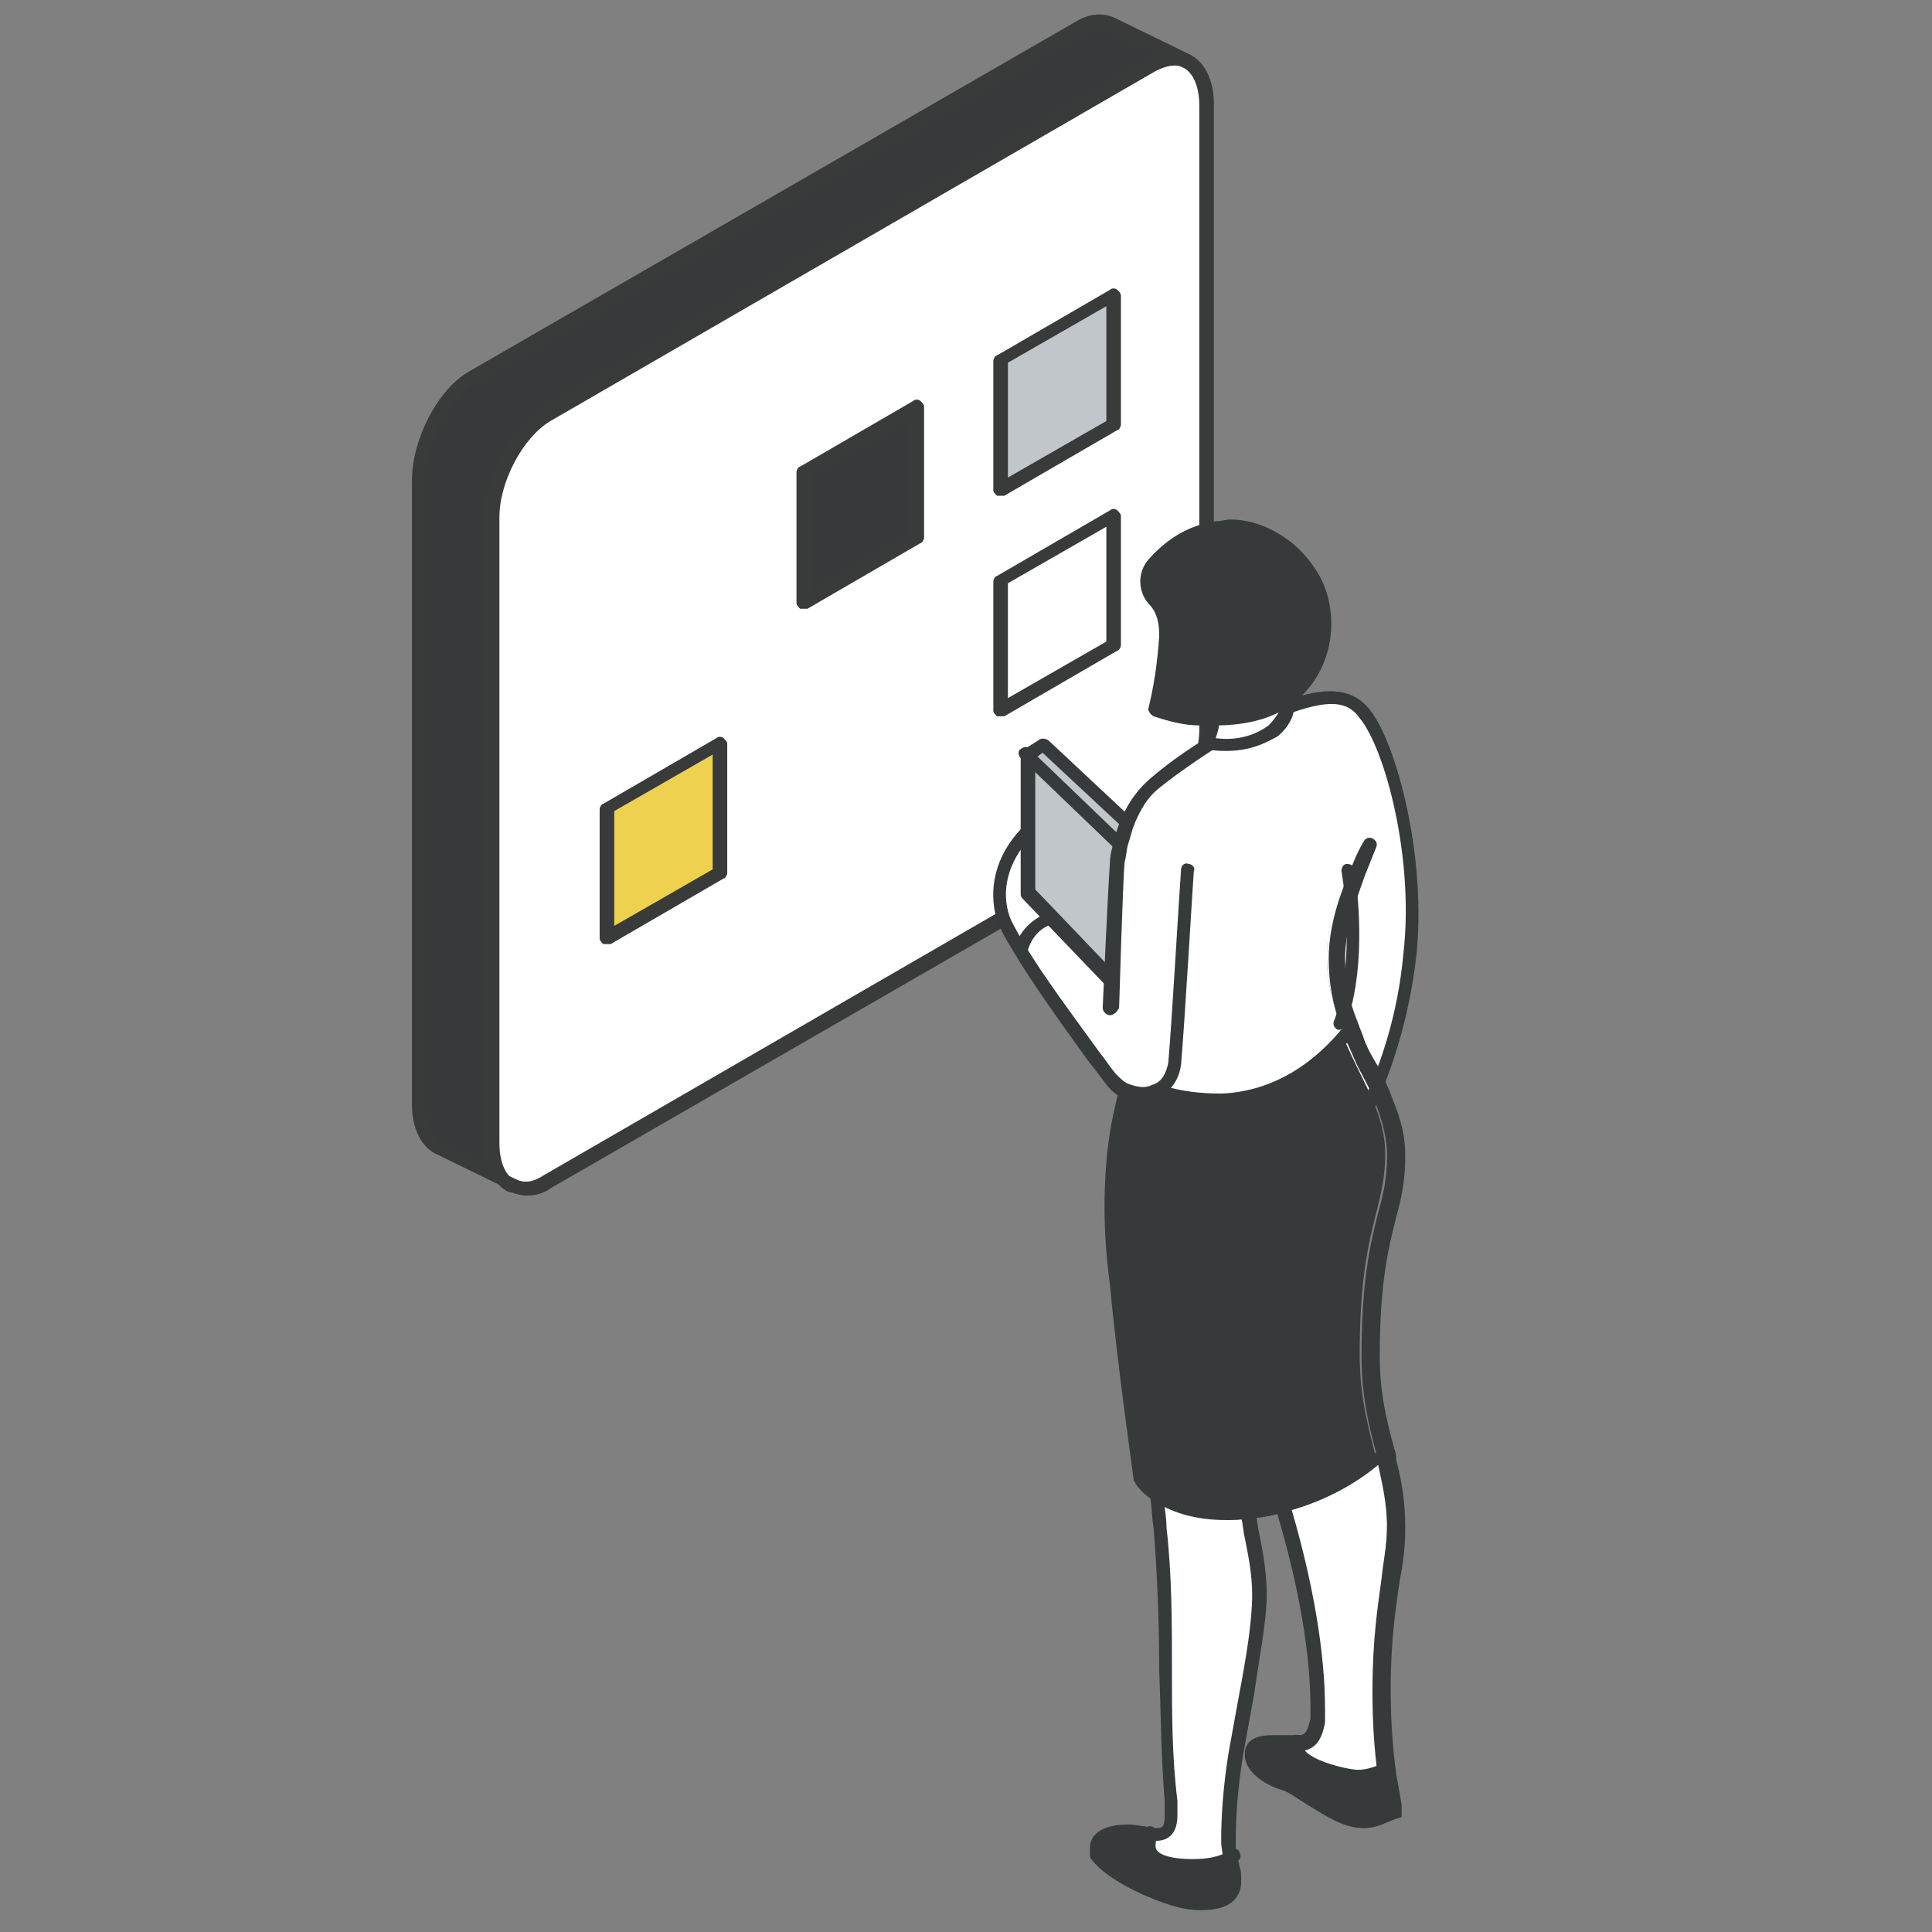 <?xml version="1.0" encoding="utf-8"?>
<!-- Generator: Adobe Illustrator 27.5.0, SVG Export Plug-In . SVG Version: 6.00 Build 0)  -->
<svg version="1.1" id="レイヤー_1" xmlns="http://www.w3.org/2000/svg" xmlns:xlink="http://www.w3.org/1999/xlink" x="0px"
	 y="0px" viewBox="0 0 106 106" style="enable-background:new 0 0 106 106;" xml:space="preserve">
<rect x="0" y="0" width="106" height="106" fill="#808080" stroke="none"/>
<style type="text/css">
	.st0{fill:#FFFFFF;}
	.st1{fill:#363A3A;}
	.st2{fill:#C1C6CB;}
	.st3{fill:#EDD14F;}
	.st4{fill:#393A3A;}
</style>
<g id="XMLID_91_">
	<g>
		<path class="st0" d="M66.2,5.8v34.3c0,2.2-1.3,4.7-3,5.6L30,64.9c-0.7,0.4-1.4,0.5-1.9,0.2l0,0c-0.7-0.3-1.1-1.2-1.1-2.4V28.4
			c0-2.2,1.3-4.7,3-5.6L63.3,3.5c0.7-0.4,1.3-0.4,1.8-0.2l0.1,0C65.8,3.7,66.2,4.6,66.2,5.8z M61.1,35.4v-7.1l-6.2,3.6V39L61.1,35.4
			z M61.1,23.2v-7.1l-6.2,3.6v7.1L61.1,23.2z M50.3,29.5v-7.2l-6.2,3.6v7.2L50.3,29.5z M39.5,47.9v-7.1l-6.2,3.6v7.1L39.5,47.9z"/>
		<path class="st1" d="M55.2,3.8l4-2.3c0.7-0.4,1.4-0.5,1.9-0.2l4,2c-0.5-0.2-1.1-0.2-1.8,0.2L30,22.7c-1.6,0.9-3,3.5-3,5.6v34.3
			c0,1.2,0.4,2.1,1.1,2.4l-4.1-2c-0.7-0.3-1.1-1.2-1.1-2.4V26.4c0-2.2,1.3-4.7,2.9-5.6L55.2,3.8z"/>
		<polygon class="st0" points="61.1,28.2 61.1,35.4 54.9,39 54.9,31.8 		"/>
		<polygon class="st2" points="61.1,16.1 61.1,23.2 54.9,26.8 54.9,19.7 		"/>
		<polygon class="st1" points="50.3,22.3 50.3,29.5 44.1,33.1 44.1,25.9 		"/>
		<polygon class="st3" points="39.5,40.7 39.5,47.9 33.3,51.4 33.3,44.3 		"/>
	</g>
	<g>
		<path class="st4" d="M28.1,65.4c-0.1,0-0.1,0-0.2,0c-0.8-0.4-1.3-1.4-1.3-2.7V28.4c0-2.3,1.4-4.9,3.1-6L63.1,3.2
			c1-0.6,1.7-0.4,2.1-0.2c0.2,0.1,0.3,0.3,0.2,0.5c-0.1,0.2-0.3,0.3-0.5,0.2c-0.4-0.2-0.9-0.1-1.5,0.2L30.2,23.1
			c-1.5,0.9-2.8,3.3-2.8,5.3v34.3c0,1,0.3,1.8,0.9,2.1c0.2,0.1,0.2,0.3,0.2,0.5C28.4,65.4,28.3,65.4,28.1,65.4z"/>
		<path class="st4" d="M28.9,65.6c-0.3,0-0.6-0.1-0.9-0.2c-0.2-0.1-0.3-0.3-0.2-0.5c0.1-0.2,0.3-0.3,0.5-0.2
			c0.4,0.2,0.9,0.2,1.5-0.2l33.2-19.2c1.5-0.9,2.8-3.3,2.8-5.3V5.8c0-1-0.3-1.8-0.9-2.1c-0.2-0.1-0.3-0.3-0.2-0.5
			C64.9,3,65.1,2.9,65.3,3c0.8,0.4,1.3,1.4,1.3,2.7v34.3c0,2.3-1.4,4.9-3.1,6L30.2,65.2C29.8,65.5,29.3,65.6,28.9,65.6z"/>
		<path class="st4" d="M28.2,65.4c-0.1,0-0.1,0-0.2-0.1l-4.1-2c-0.8-0.4-1.3-1.4-1.3-2.7V26.4c0-2.3,1.4-5,3.1-6L59,1.2
			c0.8-0.5,1.6-0.5,2.2-0.2l4.1,2c0.2,0.1,0.3,0.3,0.2,0.5c-0.1,0.2-0.3,0.3-0.5,0.2l-4.1-2c-0.4-0.2-0.9-0.2-1.5,0.2L26.1,21
			c-1.5,0.9-2.8,3.3-2.8,5.3v34.3c0,1,0.3,1.8,0.9,2.1l4.1,2c0,0,0,0,0,0c0.2,0.1,0.2,0.3,0.1,0.5C28.4,65.4,28.3,65.4,28.2,65.4z"
			/>
		<path class="st4" d="M54.9,27.2c-0.1,0-0.1,0-0.2,0c-0.1-0.1-0.2-0.2-0.2-0.3v-7.1c0-0.1,0.1-0.3,0.2-0.3l6.2-3.6
			c0.1-0.1,0.3-0.1,0.4,0c0.1,0.1,0.2,0.2,0.2,0.3v7.1c0,0.1-0.1,0.3-0.2,0.3l-6.2,3.6C55,27.2,55,27.2,54.9,27.2z M55.3,19.9v6.3
			l5.4-3.1v-6.3L55.3,19.9z"/>
		<path class="st4" d="M44.1,33.4c-0.1,0-0.1,0-0.2,0c-0.1-0.1-0.2-0.2-0.2-0.3v-7.2c0-0.1,0.1-0.3,0.2-0.3l6.2-3.6
			c0.1-0.1,0.3-0.1,0.4,0c0.1,0.1,0.2,0.2,0.2,0.3v7.2c0,0.1-0.1,0.3-0.2,0.3l-6.2,3.6C44.2,33.4,44.2,33.4,44.1,33.4z M44.5,26.1
			v6.3l5.4-3.1V23L44.5,26.1z"/>
		<path class="st4" d="M54.9,39.3c-0.1,0-0.1,0-0.2,0c-0.1-0.1-0.2-0.2-0.2-0.3v-7.1c0-0.1,0.1-0.3,0.2-0.3l6.2-3.6
			c0.1-0.1,0.3-0.1,0.4,0c0.1,0.1,0.2,0.2,0.2,0.3v7.1c0,0.1-0.1,0.3-0.2,0.3l-6.2,3.6C55,39.3,55,39.3,54.9,39.3z M55.3,32v6.3
			l5.4-3.1v-6.3L55.3,32z"/>
		<path class="st4" d="M33.3,51.8c-0.1,0-0.1,0-0.2,0c-0.1-0.1-0.2-0.2-0.2-0.3v-7.1c0-0.1,0.1-0.3,0.2-0.3l6.2-3.6
			c0.1-0.1,0.3-0.1,0.4,0c0.1,0.1,0.2,0.2,0.2,0.3v7.1c0,0.1-0.1,0.3-0.2,0.3l-6.2,3.6C33.4,51.8,33.4,51.8,33.3,51.8z M33.7,44.5
			v6.3l5.4-3.1v-6.3L33.7,44.5z"/>
	</g>
</g>
<g id="XMLID_103_">
	<g>
		<path class="st0" d="M73.5,56.1c1.1-2.9,0.7-6.9,0.4-8.4h0c-0.6,1.6-1.1,3.1-1.1,4.8C72.8,53.8,73.1,55,73.5,56.1z M63.5,59.9
			c-0.1,0.1-0.2,0.1-0.4,0.2c-0.4,0.1-0.9,0.1-1.3-0.1c-0.3-0.1-0.6-0.4-0.8-0.7c-1.3-1.8-3.7-5.2-5-7.3c0.4-1,1.1-1.5,1.7-1.6
			l3.2,3.4c0.1-2,0.2-5.4,0.3-6.5c0-0.3,0.1-0.7,0.2-1c0.1-0.4,0.2-0.7,0.3-1.1c0.3-0.7,0.7-1.4,1.2-1.9c0.3-0.3,1.6-1.4,3.3-2.5
			c2.6,0.5,4.3-1.1,4.3-2c1.9-0.7,3.5-0.9,4.4,0.4c1.3,1.7,3,7.8,2.4,13.2c-0.4,3.5-1.5,6.4-2.2,8c-0.5-1.1-1.1-2.2-1.6-3.4
			c-1.7,2.1-4,3.4-6.7,3.5C65.9,60.4,64.7,60.2,63.5,59.9z"/>
		<path class="st1" d="M76,98.9c0,0.2,0,0.3,0,0.5c-0.2,0.5-0.7,0.6-1.2,0.6c-1.5,0-3.2-1.8-4.4-2.1c-0.7-0.2-1.8-0.8-1.8-1.5
			c0,0,0-0.1,0-0.1c0.1-0.5,0.7-0.6,1.2-0.6c0.5,0,0.8,0,1,0c0.1,0,0.2,0,0.3,0c0,0.1,0,0.2,0,0.2c0,1.2,2.9,1.6,3.4,1.6
			c0.4,0,0.8-0.1,1.2-0.3h0C75.8,97.7,75.9,98.3,76,98.9z"/>
		<path class="st0" d="M75.6,80c0.3,1.1,0.5,2.3,0.5,3.6c0,2.3-0.7,4.1-0.7,8.9c0,1.6,0.1,3.1,0.3,4.6h0c-0.4,0.2-0.8,0.3-1.2,0.3
			c-0.4,0-3.4-0.5-3.4-1.6c0-0.1,0-0.2,0-0.2c0.5,0,0.9-0.3,1-1.3c0-0.2,0-0.4,0-0.7c0-3.5-0.9-7.5-1.9-11
			C72.3,82.1,74.2,81.2,75.6,80z"/>
		<path class="st1" d="M68.5,83c-2,0.2-3.9-0.1-5.2-1c-0.3-0.2-0.5-0.4-0.7-0.7c0,0-0.9-6.2-1.3-10.7c-0.2-1.4-0.3-2.8-0.3-4.2
			c0-2.9,0.4-4.8,0.8-6.4c0.4,0.2,0.8,0.2,1.3,0.1c0.1,0,0.3-0.1,0.4-0.2c1.2,0.4,2.4,0.5,3.5,0.5c2.7-0.1,5-1.4,6.7-3.5
			c0.5,1.2,1.1,2.3,1.6,3.4c0.4,1,0.7,1.9,0.7,3c0,3.2-1.4,4-1.4,11c0,2.4,0.5,4.1,0.9,5.7c-1.4,1.2-3.3,2.1-5.2,2.6
			C69.7,82.8,69.1,82.9,68.5,83z"/>
		<path class="st0" d="M73.9,47.7c0.3,1.6,0.6,5.5-0.4,8.4c-0.4-1.1-0.7-2.3-0.7-3.7C72.8,50.8,73.3,49.2,73.9,47.7L73.9,47.7z"/>
		<path class="st1" d="M72.1,31.7c1.1,2,0.7,5.3-1.8,6.8c0,0,0,0,0,0c-0.9,0.6-2.1,0.9-3.7,0.9c-0.3,0-0.5,0-0.8,0
			c-0.9,0-1.7-0.2-2.4-0.5c0.3-1.3,0.5-2.7,0.6-4.1c0.1-0.9-0.3-1.6-0.6-2c-0.5-0.6-0.5-1.5,0.1-2c0.8-0.9,1.9-1.7,3.4-1.9
			c0.2,0,0.5-0.1,0.7-0.1c1.1,0,2.2,0.4,3.2,1.3C71.3,30.5,71.7,31.1,72.1,31.7z"/>
		<path class="st0" d="M70.3,38.6c0.1,0.1,0.2,0.1,0.4,0.2c0,1-1.7,2.5-4.3,2c0,0,0.2-0.6,0.3-1.3v0C68.1,39.5,69.4,39.1,70.3,38.6
			L70.3,38.6z"/>
		<path class="st0" d="M68.5,83c0.2,1.4,0.6,2.8,0.6,4.3c0,2.1-0.8,5.4-1.3,8.8c-0.2,1.6-0.4,3.3-0.4,4.8c0,0.4,0,0.7,0.1,1
			c-0.4,0.3-1.1,0.5-2.3,0.5c-0.9,0-2.3-0.2-2.3-1.1c0-0.1,0.1-0.4,0.1-0.7c0.1,0,0.2,0,0.4,0c0.6,0,0.9-0.2,0.9-1
			c0-0.3,0-0.6,0-0.8c-0.5-5-0.1-10-0.6-15c-0.1-0.6-0.1-1.2-0.2-1.8v0C64.6,82.9,66.5,83.2,68.5,83z"/>
		<path class="st1" d="M67.5,101.8c0.1,0.5,0.2,0.7,0.2,1.3c0,1.1-0.8,1.3-1.9,1.3c-1.1,0-2-0.5-3-0.9c-1.2-0.6-2.2-1.3-2.6-1.9
			c0-0.1,0-0.2,0-0.3c0-0.8,1-1,1.7-1c0.5,0,0.8,0.1,1.2,0.2c-0.1,0.3-0.1,0.5-0.1,0.7c0,0.9,1.5,1.1,2.3,1.1
			C66.4,102.3,67,102.1,67.5,101.8z"/>
		<path class="st2" d="M57.2,40.9l4.6,4.3c-0.1,0.4-0.3,0.7-0.3,1.1l-5.1-4.9L57.2,40.9z"/>
		<path class="st2" d="M56.4,41.4l5.1,4.9c-0.1,0.4-0.1,0.7-0.2,1c-0.1,1.1-0.2,4.5-0.3,6.5L56.4,49V41.4z"/>
		<path class="st0" d="M56.4,49l1.4,1.4c-0.6,0.1-1.4,0.6-1.7,1.6c-0.4-0.7-0.8-1.3-0.9-1.6c-0.5-1.7,0.1-3.3,1.2-4.7V49z"/>
	</g>
	<g>
		<path class="st1" d="M60.9,55.7C60.9,55.7,60.9,55.7,60.9,55.7c-0.2,0-0.4-0.2-0.4-0.4c0,0,0.3-6.8,0.4-8c0-0.4,0.1-0.7,0.2-1.1
			c0.1-0.4,0.2-0.8,0.4-1.2c0.3-0.8,0.8-1.5,1.3-2c0.3-0.3,1.7-1.5,3.4-2.5c0.2-0.1,0.4-0.1,0.5,0.1c0.1,0.2,0.1,0.4-0.1,0.5
			c-1.7,1.1-3,2.1-3.3,2.4c-0.5,0.5-0.8,1.1-1.1,1.8c-0.1,0.3-0.2,0.7-0.3,1c-0.1,0.3-0.1,0.7-0.2,1c-0.1,1.2-0.3,8-0.3,8
			C61.3,55.5,61.1,55.7,60.9,55.7z"/>
		<path class="st1" d="M75.3,60.7c-0.1,0-0.1,0-0.2,0c-0.2-0.1-0.3-0.3-0.2-0.5c0.8-1.7,1.8-4.5,2.1-7.9c0.6-5.2-1-11.2-2.4-12.9
			c-0.7-1-1.8-1-4-0.2c-0.2,0.1-0.4,0-0.5-0.2c-0.1-0.2,0-0.4,0.2-0.5c1.8-0.6,3.7-1.1,4.9,0.5c1.4,1.8,3.1,8,2.5,13.5
			c-0.4,3.5-1.4,6.3-2.2,8.1C75.6,60.6,75.5,60.7,75.3,60.7z"/>
		<path class="st1" d="M65.8,104.8c-0.9,0-1.7-0.3-2.5-0.6c-0.2-0.1-0.5-0.2-0.7-0.3c0,0,0,0,0,0c-1.5-0.7-2.4-1.4-2.8-2
			c0,0,0-0.1,0-0.1c0-0.1,0-0.2,0-0.4c0-1,1.1-1.3,2.1-1.3c0.4,0,0.7,0.1,0.9,0.1c0.1,0,0.2,0.1,0.3,0.1c0.1,0,0.2,0,0.3,0
			c0.3,0,0.5,0,0.5-0.6c0-0.1,0-0.3,0-0.5c0-0.1,0-0.3,0-0.4c-0.2-2.4-0.2-4.8-0.3-7.1c0-2.6-0.1-5.2-0.3-7.8
			c-0.1-0.6-0.1-1.2-0.2-1.8c0-0.2,0.1-0.4,0.3-0.4c0.2,0,0.4,0.1,0.4,0.3c0.1,0.7,0.2,1.3,0.2,1.8c0.3,2.6,0.3,5.3,0.3,7.9
			c0,2.3,0,4.7,0.3,7.1c0,0,0,0,0,0c0,0.1,0,0.2,0,0.3c0,0.2,0,0.3,0,0.5c0,0.9-0.4,1.4-1.2,1.4c-0.2,0-0.3,0-0.4,0
			c-0.1,0-0.3-0.1-0.4-0.1c-0.2-0.1-0.4-0.1-0.7-0.1c-0.5,0-1.4,0.2-1.4,0.6c0,0,0,0.1,0,0.1c0.3,0.5,1.2,1.1,2.4,1.7
			c0.2,0.1,0.5,0.2,0.7,0.3c0.7,0.3,1.4,0.6,2.2,0.6c1.3,0,1.5-0.3,1.5-0.9c0-0.3,0-0.5-0.1-0.7c0-0.1-0.1-0.3-0.1-0.5
			c0-0.3-0.1-0.6-0.1-1c0-1.3,0.1-2.9,0.4-4.8c0.2-1.1,0.4-2.2,0.6-3.3c0.4-2.1,0.7-4,0.7-5.4c0-1.1-0.2-2.1-0.4-3.1
			c-0.1-0.4-0.1-0.8-0.2-1.1c0,0,0,0,0-0.1c0-0.2,0.2-0.4,0.4-0.4c0.2,0,0.4,0.1,0.4,0.3c0.1,0.4,0.1,0.7,0.2,1.1
			c0.2,1,0.4,2.1,0.4,3.3c0,1.4-0.4,3.4-0.7,5.5c-0.2,1.1-0.4,2.2-0.6,3.3c-0.3,1.9-0.4,3.4-0.4,4.7c0,0.4,0,0.7,0.1,0.9
			c0,0.2,0.1,0.3,0.1,0.5c0.1,0.2,0.1,0.5,0.1,0.9C68,104.8,66.4,104.8,65.8,104.8z"/>
		<path class="st1" d="M66.7,60.8c-1,0-2.1-0.2-3.3-0.5c-0.2-0.1-0.3-0.3-0.3-0.5c0.1-0.2,0.3-0.3,0.5-0.3c1.2,0.4,2.4,0.5,3.4,0.5
			c2.5-0.1,4.7-1.3,6.5-3.4c0.1-0.2,0.4-0.2,0.5,0c0.2,0.1,0.2,0.4,0,0.5c-1.9,2.3-4.3,3.5-7,3.6C66.9,60.8,66.8,60.8,66.7,60.8z"/>
		<path class="st1" d="M73.5,56.5c0,0-0.1,0-0.1,0c-0.2-0.1-0.3-0.3-0.2-0.5c1-2.7,0.7-6.5,0.4-8.2c0-0.2,0.1-0.4,0.3-0.4
			c0.2,0,0.4,0.1,0.4,0.3c0.3,1.8,0.6,5.8-0.5,8.6C73.8,56.4,73.6,56.5,73.5,56.5z"/>
		<path class="st1" d="M74.8,100.3c-1.1,0-2.1-0.7-3.1-1.3c-0.5-0.3-1-0.7-1.4-0.8c-0.7-0.2-2-0.9-2-1.9c0-0.1,0-0.1,0-0.2
			c0.1-0.9,1.2-0.9,1.6-0.9c0.3,0,0.6,0,0.7,0c0.3,0,0.4,0,0.6,0c0.3,0,0.5,0,0.7-0.9c0-0.2,0-0.4,0-0.6c0-2.9-0.6-6.6-1.9-10.9
			c-0.1-0.2,0.1-0.4,0.3-0.5c0.2-0.1,0.4,0.1,0.5,0.3c1.3,4.4,1.9,8.2,1.9,11.2c0,0.3,0,0.5,0,0.7c-0.2,1.1-0.6,1.5-1.4,1.6
			c-0.1,0-0.2,0-0.3,0c-0.1,0-0.7,0-1,0c-0.7,0-0.8,0.1-0.8,0.3c0,0,0,0,0,0.1c0,0.4,0.8,0.9,1.5,1.2c0.5,0.2,1,0.5,1.6,0.9
			c0.9,0.6,1.8,1.2,2.7,1.2c0.6,0,0.8-0.3,0.9-0.4c0-0.1,0-0.2,0-0.2c-0.1-0.5-0.2-1.1-0.3-1.7c-0.2-1.5-0.3-3-0.3-4.7
			c0-2.9,0.3-4.7,0.5-6.2c0.1-1,0.3-1.8,0.3-2.8c0-1.4-0.3-2.5-0.5-3.5c0-0.2-0.1-0.4-0.1-0.6c-0.4-1.5-0.8-3.1-0.8-5.3
			c0-4.2,0.5-6.2,0.9-7.8c0.3-1.1,0.5-1.9,0.5-3.2c0-0.9-0.2-1.7-0.6-2.8c-0.2-0.6-0.5-1.1-0.8-1.7c-0.3-0.5-0.5-1.1-0.8-1.7
			c-0.1-0.2-0.2-0.5-0.3-0.8c-0.5-1.3-0.7-2.5-0.7-3.8c0-1.8,0.6-3.5,1.2-4.9c0.2-0.5,0.4-1,0.7-1.5c0.1-0.2,0.3-0.3,0.5-0.2
			c0.2,0.1,0.3,0.3,0.2,0.5c-0.2,0.5-0.4,1-0.6,1.5c-0.5,1.4-1.1,3-1.1,4.6c0,1.2,0.2,2.3,0.7,3.5c0.1,0.3,0.2,0.5,0.3,0.8
			c0.2,0.6,0.5,1.1,0.8,1.6c0.3,0.6,0.6,1.2,0.8,1.8c0.5,1.2,0.7,2.1,0.7,3.1c0,1.4-0.2,2.3-0.5,3.4c-0.4,1.6-0.9,3.5-0.9,7.6
			c0,2.1,0.4,3.6,0.8,5.1c0.1,0.2,0.1,0.4,0.1,0.6c0.3,1.1,0.5,2.3,0.5,3.7c0,1-0.1,1.9-0.3,2.9c-0.2,1.4-0.5,3.2-0.5,6
			c0,1.6,0.1,3.1,0.3,4.6c0.1,0.6,0.2,1.1,0.3,1.7c0,0.2,0,0.4,0,0.6c0,0,0,0,0,0.1C76.1,99.9,75.7,100.3,74.8,100.3z"/>
		<path class="st1" d="M62.6,60.5c-0.3,0-0.6-0.1-0.9-0.2c-0.4-0.2-0.7-0.4-1-0.8c-0.3-0.4-0.6-0.8-1-1.3c-1.3-1.8-3.1-4.3-4.1-6
			c-0.5-0.8-0.8-1.4-0.9-1.7c-0.5-1.7-0.1-3.5,1.3-5c0.1-0.2,0.4-0.2,0.5,0c0.2,0.1,0.2,0.4,0,0.5c-1.2,1.3-1.6,2.9-1.1,4.3
			c0.1,0.3,0.4,0.8,0.8,1.5c1,1.7,2.8,4.1,4.1,5.9c0.4,0.5,0.7,1,1,1.3c0.2,0.2,0.4,0.4,0.7,0.5c0.3,0.1,0.7,0.2,1,0.1
			c0.1,0,0.2-0.1,0.3-0.1c0.5-0.2,0.7-0.7,0.8-1.2c0.2-2.3,0.6-9.3,0.7-10.6c0-0.2,0.2-0.4,0.4-0.3c0.2,0,0.4,0.2,0.3,0.4
			c-0.1,1.4-0.5,8.3-0.7,10.6c-0.1,0.8-0.5,1.4-1.2,1.8c-0.1,0.1-0.3,0.1-0.4,0.2C63,60.5,62.8,60.5,62.6,60.5z"/>
		<path class="st1" d="M61,54.2c-0.1,0-0.2,0-0.3-0.1l-4.6-4.8C56,49.2,56,49.1,56,49v-7.6c0-0.1,0.1-0.2,0.2-0.3l0.8-0.5
			c0.1-0.1,0.3-0.1,0.5,0l4.6,4.3c0.2,0.1,0.2,0.4,0,0.5c-0.1,0.2-0.4,0.2-0.5,0l-4.4-4.1l-0.4,0.3v7.2l4.5,4.7
			c0.1,0.1,0.1,0.4,0,0.5C61.2,54.1,61.1,54.2,61,54.2z"/>
		<path class="st1" d="M61.4,46.6c-0.1,0-0.2,0-0.3-0.1l-5.1-4.9c-0.1-0.1-0.2-0.4,0-0.5c0.1-0.1,0.4-0.2,0.5,0l5.1,4.9
			c0.1,0.1,0.2,0.4,0,0.5C61.6,46.6,61.5,46.6,61.4,46.6z"/>
		<path class="st1" d="M67.3,83.4c-1.7,0-3.1-0.4-4.2-1.2c-0.3-0.2-0.6-0.5-0.8-0.8c0-0.1-0.1-0.1-0.1-0.2c0-0.1-0.9-6.3-1.3-10.7
			c-0.2-1.5-0.3-2.9-0.3-4.2c0-3.1,0.4-5,0.8-6.5c0.1-0.2,0.3-0.3,0.5-0.3c0.2,0.1,0.3,0.3,0.3,0.5c-0.4,1.4-0.8,3.2-0.8,6.3
			c0,1.3,0.1,2.7,0.3,4.1c0.3,4.1,1.1,9.7,1.2,10.6c0.2,0.2,0.4,0.4,0.6,0.6c1.1,0.8,2.9,1.2,4.9,1c0.6-0.1,1.1-0.2,1.7-0.3
			c1.9-0.5,3.7-1.4,5.1-2.5c0.2-0.1,0.4-0.1,0.5,0c0.1,0.2,0.1,0.4,0,0.5c-1.4,1.2-3.3,2.2-5.4,2.7c-0.6,0.2-1.3,0.3-1.9,0.3
			C68.1,83.4,67.7,83.4,67.3,83.4z"/>
		<path class="st1" d="M56,52.4c0,0-0.1,0-0.1,0c-0.2-0.1-0.3-0.3-0.2-0.5c0.4-1.2,1.4-1.7,2-1.9c0.2,0,0.4,0.1,0.4,0.3
			c0,0.2-0.1,0.4-0.3,0.4c-0.5,0.1-1.1,0.5-1.4,1.4C56.3,52.3,56.2,52.4,56,52.4z"/>
		<path class="st1" d="M65.2,102.7c-1.7,0-2.7-0.5-2.7-1.4c0-0.2,0.1-0.6,0.2-0.8c0-0.2,0.2-0.3,0.4-0.3c0.2,0,0.4,0.2,0.4,0.4
			c0,0,0,0.1,0,0.1c-0.1,0.3-0.1,0.5-0.1,0.6c0,0.5,1,0.7,2,0.7c1.3,0,1.8-0.3,2.1-0.5c0.2-0.1,0.4-0.1,0.5,0.1
			c0.1,0.2,0.1,0.4-0.1,0.5C67.1,102.5,66.3,102.7,65.2,102.7z"/>
		<path class="st1" d="M74.5,97.8c-0.4,0-3.7-0.4-3.7-2c0-0.1,0-0.2,0-0.3c0-0.2,0.2-0.4,0.4-0.3c0.2,0,0.3,0.2,0.3,0.4
			c0,0.1,0,0.1,0,0.2c0,0.7,2.4,1.3,3,1.3c0.4,0,0.7-0.1,1-0.2c0.2-0.1,0.4,0,0.5,0.1c0.1,0.2,0,0.4-0.1,0.5
			C75.5,97.7,75,97.8,74.5,97.8z"/>
		<path class="st1" d="M66.7,39.8c0,0-0.1,0-0.1,0c-0.3,0-0.6,0-0.8,0c-0.8,0-1.6-0.2-2.5-0.5C63.1,39.2,63,39,63,38.9
			c0.3-1.2,0.5-2.5,0.6-4c0-0.7-0.1-1.3-0.6-1.8c-0.6-0.7-0.6-1.8,0.1-2.5c1-1.1,2.2-1.8,3.6-2c0.3,0,0.6-0.1,0.8-0.1
			c1.2,0,2.4,0.5,3.4,1.3c0.6,0.5,1.1,1.1,1.5,1.8c1.2,2.2,0.8,5.6-1.9,7.3c0,0,0,0,0,0C69.5,39.5,68.2,39.8,66.7,39.8z M63.8,38.7
			c0.7,0.2,1.4,0.3,2,0.4c0,0,0,0,0,0c0.2,0,0.5,0,0.8,0c1.4,0,2.5-0.3,3.5-0.8c0,0,0,0,0,0c2.3-1.4,2.7-4.4,1.7-6.3
			c-0.3-0.6-0.8-1.1-1.3-1.5c-0.9-0.8-1.9-1.2-2.9-1.2c-0.2,0-0.4,0-0.7,0.1c-1.2,0.2-2.2,0.8-3.2,1.8c-0.4,0.4-0.4,1.1,0,1.5
			c0.5,0.7,0.8,1.4,0.7,2.3C64.3,36.3,64.1,37.6,63.8,38.7z M70.3,38.6L70.3,38.6L70.3,38.6z"/>
		<path class="st1" d="M67.3,41.2c-0.3,0-0.7,0-1.1-0.1c-0.1,0-0.2-0.1-0.3-0.2c-0.1-0.1-0.1-0.2,0-0.3c0,0,0.2-0.5,0.3-1.2
			c0-0.2,0.2-0.4,0.4-0.3c0.2,0,0.4,0.2,0.3,0.4c0,0.4-0.1,0.7-0.2,1c1.5,0.2,2.5-0.4,2.9-0.7c0.3-0.3,0.5-0.6,0.6-0.8
			c0,0-0.1,0-0.1,0c-0.2-0.1-0.3-0.3-0.2-0.5c0.1-0.2,0.3-0.3,0.5-0.2c0.1,0.1,0.3,0.1,0.4,0.2c0.1,0.1,0.2,0.2,0.2,0.3
			c0,0.5-0.3,1.1-0.9,1.6C69.7,40.6,68.8,41.2,67.3,41.2z"/>
	</g>
</g>
</svg>
